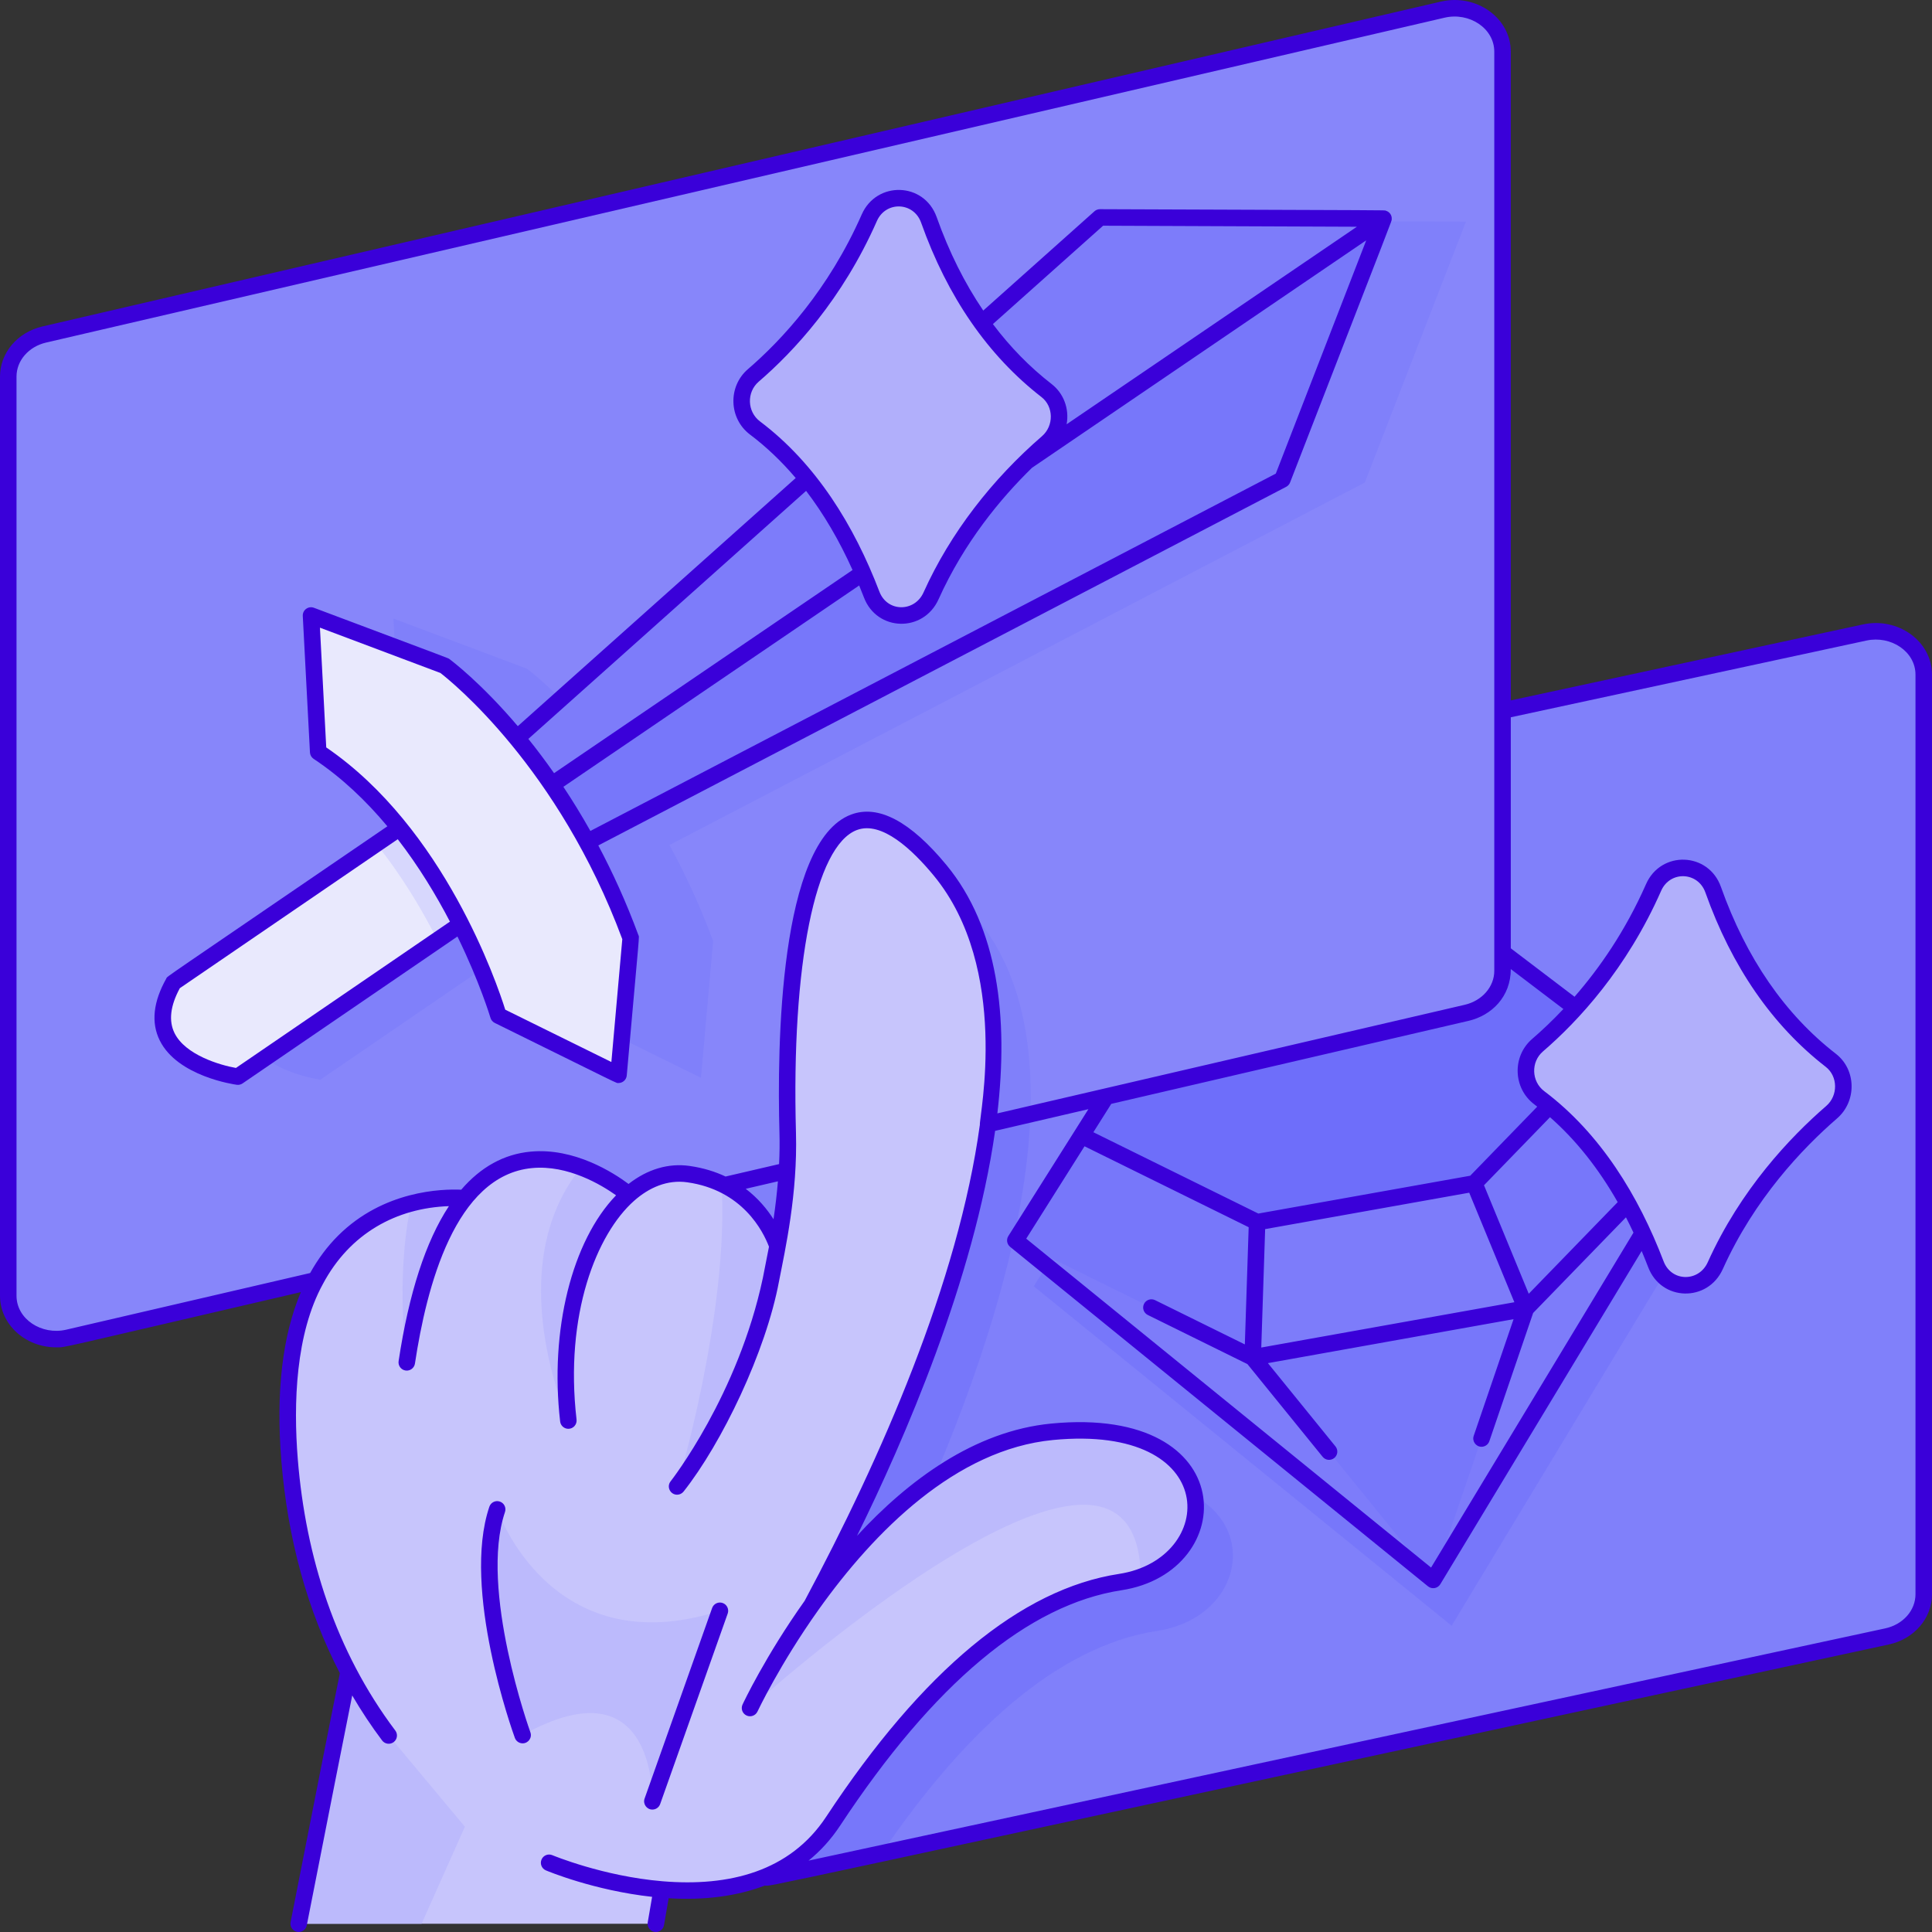 <?xml version="1.0" encoding="UTF-8"?>
<svg xmlns="http://www.w3.org/2000/svg" width="128" height="128" viewBox="0 0 128 128" fill="none">
  <rect x="0" y="0" width="128" height="128" fill="#333333" stroke="none"/>
  <g clip-path="url(#clip0_6247_456)">
    <path d="M127.453 44.699V105.622C127.453 106.954 126.444 108.111 125.016 108.42C45.304 125.613 60.694 122.293 51.4 124.299C49.406 124.729 47.492 123.359 47.492 121.502V60.579C47.492 59.25 48.501 58.09 49.931 57.784C109.228 44.993 90.925 48.942 123.544 41.904C125.538 41.474 127.453 42.842 127.453 44.699Z" fill="#8080FA"></path>
    <path d="M100.169 65.681L114.837 76.825L96.174 107.709L68.487 85.218L78.316 69.638L100.169 65.681Z" fill="#7777FA"></path>
    <path d="M113.619 73.791L94.955 104.675L67.269 82.182C70.805 76.578 72.765 73.473 77.098 66.604L98.951 62.646C103.102 65.801 109.471 70.64 113.619 73.791Z" fill="#7D7CFA"></path>
    <path d="M113.619 73.791L101.095 86.695L82.992 89.936L67.269 82.183C72.534 73.839 70.583 76.931 75.818 68.633L101.095 64.276C108.531 69.926 105.446 67.582 113.619 73.791Z" fill="#7777FA"></path>
    <path d="M107.017 68.775L97.676 78.403L83.287 80.971L71.653 75.235L77.098 66.604L98.951 62.646L107.017 68.775Z" fill="#6E6EFA"></path>
    <path d="M101.095 86.695L94.955 104.675L82.992 89.936L101.095 86.695Z" fill="#7777FA"></path>
    <path d="M101.095 86.695L82.992 89.936L83.288 80.971L97.677 78.403L101.095 86.695Z" fill="#7D7CFA"></path>
    <path d="M99.547 3.425V64.32C99.547 65.633 98.565 66.779 97.162 67.104C81.543 70.733 23.533 84.208 4.508 88.629C2.5 89.094 0.547 87.721 0.547 85.845V24.947C0.547 23.634 1.529 22.488 2.932 22.162L95.587 0.638C97.594 0.173 99.547 1.546 99.547 3.425Z" fill="#8786FA"></path>
    <path d="M76.688 108.045C69.889 109.087 63.751 114.967 58.407 122.787L51.4 124.299C49.406 124.729 47.492 123.358 47.492 121.502V80.971C48.182 80.971 49.309 81.203 50.278 81.66C52.77 82.826 53.73 85.055 53.984 85.779C54.807 81.327 54.653 78.852 54.63 76.986L68.269 73.816C67.72 89.283 56.591 108.918 56.252 109.563C59.758 104.64 65.316 98.749 72.178 98.087C84.179 96.927 83.795 106.967 76.688 108.045Z" fill="#7777FA"></path>
    <path d="M40.233 80.328L34.051 81.764C36.089 79.85 38.362 79.806 40.233 80.328Z" fill="#C7C5FC"></path>
    <path d="M68.269 73.816L54.63 76.986C54.441 63.888 56.911 51.381 64.755 60.89C67.517 64.238 68.447 68.808 68.269 73.816Z" fill="#8080FA"></path>
    <path d="M97.124 14.684L78.337 14.608L39.701 49.105C37.029 45.869 34.907 44.303 34.907 44.303L26.068 40.981L26.544 50.022C28.638 51.411 30.426 53.181 31.932 55.057C29.778 56.529 32.47 54.689 16.96 65.294C13.99 70.556 21.224 71.53 21.224 71.53C23.771 69.788 34.238 62.632 35.987 61.436C37.704 64.828 38.482 67.482 38.482 67.482L46.441 71.407L47.247 62.351C46.377 59.989 45.385 57.872 44.352 55.987L90.423 31.97L97.124 14.684Z" fill="#8080FA"></path>
    <path d="M74.218 104.818C67.104 105.909 60.712 112.295 55.199 120.659C52.469 124.8 47.833 125.516 43.846 125.183C43.846 125.183 43.695 126.014 43.454 127.453H19.788C21.716 117.623 23.076 110.816 23.092 110.772C23.092 110.532 19.91 105.678 19.186 96.738C18.18 84.341 23.434 80.733 27.244 79.727C28.945 79.278 30.359 79.346 30.799 79.385C33.288 76.313 36.289 76.518 38.504 77.341C40.325 78.017 41.614 79.111 41.652 79.144C42.836 78.094 44.193 77.588 45.604 77.787C46.447 77.905 47.177 78.135 47.809 78.433C50.3 79.598 51.26 81.827 51.514 82.552C51.943 80.229 52.256 77.485 52.187 75.063C51.813 61.514 54.181 47.839 62.285 57.663C73.761 71.57 53.782 106.193 53.782 106.338C57.285 101.415 62.846 95.521 69.708 94.859C81.707 93.699 81.328 103.737 74.218 104.818Z" fill="#C7C5FC"></path>
    <path d="M75.58 104.476C75.367 89.947 49.69 113.159 49.69 113.159C50.903 110.569 53.513 106.613 53.777 106.344C54.148 105.972 60.566 95.741 69.708 94.859C80.881 93.779 81.326 102.408 75.58 104.476Z" fill="#BCBAFC"></path>
    <path d="M30.8 121.025L27.933 127.452H19.788C21.716 117.623 23.076 110.815 23.092 110.771C23.926 112.358 24.832 113.758 25.753 114.981L30.8 121.025Z" fill="#BCBAFC"></path>
    <path d="M51.515 82.552L51.08 84.77C49.411 92.644 45 98.303 44.863 98.475C44.951 98.182 48.306 86.922 47.809 78.433C50.3 79.598 51.26 81.827 51.515 82.552Z" fill="#BCBAFC"></path>
    <path d="M51.608 82.016C51.586 82.199 51.556 82.377 51.515 82.552C51.547 82.374 51.578 82.196 51.608 82.016Z" fill="#BCBAFC"></path>
    <path d="M34.626 114.954C34.626 114.954 31.13 105.347 32.939 99.999C32.939 99.999 36.453 110.327 47.696 106.719L43.222 119.342C43.222 119.342 43.541 109.977 34.626 114.954Z" fill="#BCBAFC"></path>
    <path d="M37.654 94.115C37.654 94.115 33.067 84.031 38.504 77.341C40.326 78.017 41.614 79.111 41.652 79.144C38.764 81.695 36.885 87.469 37.654 94.115Z" fill="#BCBAFC"></path>
    <path d="M30.8 79.385C29.18 81.381 27.78 84.762 26.949 90.259C26.949 90.259 26.158 84.729 27.244 79.726C28.945 79.278 30.359 79.346 30.8 79.385Z" fill="#BCBAFC"></path>
    <path d="M33.004 59.539C29.359 62.031 19.109 69.039 15.762 71.327C15.762 71.327 8.528 70.353 11.498 65.091C27.204 54.352 23.696 56.751 28.74 53.303L33.004 59.539Z" fill="#E9E9FD"></path>
    <path d="M33.004 59.539L28.983 62.288C27.971 60.288 26.631 58.029 24.93 55.907L28.74 53.303L33.004 59.539Z" fill="#D7D7FD"></path>
    <path d="M91.662 14.482L84.961 31.768L35.911 57.337C35.113 56.174 35.845 57.244 31.697 51.173L72.875 14.406L91.662 14.482Z" fill="#7D7CFA"></path>
    <path d="M91.662 14.482L84.961 31.768L35.911 57.338L35.309 56.46L34.626 53.303L91.662 14.482Z" fill="#7777FA"></path>
    <path d="M29.445 44.101C29.445 44.101 37.253 49.852 41.785 62.148L40.979 71.205L33.02 67.28C33.02 67.28 29.554 55.439 21.082 49.819L20.606 40.778L29.445 44.101Z" fill="#E9E9FD"></path>
    <path d="M61.543 14.571C62.872 18.314 65.217 22.68 69.337 25.875C70.429 26.722 70.44 28.405 69.392 29.313C67.16 31.245 63.843 34.681 61.683 39.48C60.886 41.25 58.441 41.201 57.749 39.388C56.328 35.665 53.94 31.305 50.021 28.354C48.892 27.505 48.834 25.798 49.909 24.873C52.115 22.973 55.328 19.569 57.596 14.423C58.387 12.629 60.887 12.723 61.543 14.571Z" fill="#B1AFFB"></path>
    <path d="M113.502 58.944C114.831 62.688 117.176 67.054 121.295 70.249C122.387 71.095 122.399 72.779 121.35 73.687C119.119 75.619 115.802 79.054 113.642 83.853C112.845 85.624 110.4 85.575 109.708 83.762C108.286 80.038 105.899 75.679 101.98 72.728C100.851 71.878 100.792 70.172 101.867 69.246C104.074 67.347 107.287 63.942 109.554 58.797C110.345 57.002 112.845 57.096 113.502 58.944Z" fill="#B1AFFB"></path>
    <path d="M123.429 41.369L100.094 46.403V3.425C100.094 1.182 97.803 -0.436 95.463 0.105L2.809 21.629C1.155 22.013 0 23.377 0 24.947V85.845C0 87.743 1.673 89.265 3.723 89.265C4.382 89.265 3.258 89.481 19.932 85.607C18.709 88.497 18.271 92.232 18.64 96.784C19.061 101.961 20.365 106.694 22.517 110.854C22.194 112.42 20.548 120.738 19.252 127.348C19.194 127.644 19.387 127.932 19.683 127.99C19.979 128.048 20.267 127.856 20.325 127.558C21.739 120.35 22.838 114.814 23.335 112.329C23.945 113.369 24.607 114.369 25.316 115.311C25.497 115.552 25.84 115.601 26.082 115.419C26.323 115.237 26.371 114.895 26.19 114.653C22.237 109.404 20.255 103.143 19.731 96.695C19.428 92.951 19.591 88.36 21.387 85.079C23.179 81.702 26.28 80.029 29.741 79.91C28.207 82.238 27.087 85.683 26.409 90.177C26.364 90.476 26.569 90.755 26.868 90.8C27.161 90.845 27.445 90.643 27.491 90.341C28.256 85.272 30.145 77.87 35.251 77.388C37.63 77.16 39.861 78.512 40.816 79.192C37.892 82.222 36.411 88.122 37.111 94.177C37.143 94.457 37.38 94.662 37.654 94.662C37.983 94.662 38.235 94.376 38.198 94.052C37.392 87.083 39.532 81.75 42.012 79.555C43.001 78.68 44.21 78.144 45.528 78.33C49.193 78.845 50.56 81.576 50.947 82.598L50.543 84.658C48.897 92.428 44.474 98.085 44.43 98.142C44.144 98.504 44.409 99.028 44.859 99.028C45.02 99.028 45.18 98.957 45.288 98.821C47.812 95.631 50.743 89.57 51.615 84.871C52.03 82.752 52.847 79.083 52.735 75.049C52.425 63.9 54.011 56.026 56.773 54.99C58.415 54.376 60.447 56.293 61.864 58.01C66.955 64.183 64.868 73.993 64.918 74.522C63.489 84.938 58.369 96.595 53.309 106.06C50.706 109.724 49.256 112.799 49.196 112.929C49.068 113.202 49.185 113.528 49.459 113.656C49.733 113.784 50.058 113.665 50.186 113.392C50.201 113.362 51.665 110.257 54.219 106.666C57.939 101.437 63.346 96.023 69.76 95.404C80.968 94.32 80.621 103.282 74.136 104.276C67.645 105.272 61.119 110.683 54.741 120.358C52.336 124.009 48.284 125.006 43.892 124.638C39.962 124.311 36.626 122.923 36.593 122.91C36.314 122.792 35.993 122.923 35.877 123.201C35.759 123.48 35.89 123.8 36.168 123.918C36.303 123.975 39.368 125.251 43.204 125.67C43.136 126.059 43.037 126.632 42.914 127.362C42.864 127.66 43.065 127.942 43.362 127.992C43.662 128.042 43.943 127.841 43.993 127.543C44.126 126.754 44.231 126.149 44.299 125.764C46.709 125.91 48.844 125.621 50.672 124.924C51.354 124.919 46.346 125.949 125.131 108.954C126.82 108.589 128 107.218 128 105.621V44.699C128 42.478 125.748 40.87 123.429 41.369ZM100.094 64.203L103.578 66.85C102.844 67.627 102.141 68.289 101.51 68.832C100.172 69.984 100.241 72.104 101.65 73.165C101.716 73.215 101.781 73.268 101.846 73.319L97.406 77.895L83.368 80.401L72.439 75.013L73.624 73.134L97.286 67.636C98.829 67.279 100.094 66.032 100.094 64.203ZM76.042 87.119L82.645 90.375L87.629 96.517C87.819 96.751 88.163 96.787 88.399 96.597C88.633 96.406 88.669 96.062 88.478 95.827L84.002 90.311L100.278 87.398L97.637 95.129C97.516 95.484 97.782 95.853 98.155 95.853C98.383 95.852 98.595 95.71 98.673 95.482L101.574 86.988L107.724 80.651C107.895 80.981 108.06 81.321 108.222 81.665L94.812 103.855L67.99 82.064L71.852 75.944L82.728 81.306L82.474 89.071L76.526 86.138C76.254 86.005 75.927 86.116 75.793 86.387C75.66 86.657 75.771 86.985 76.042 87.119ZM100.331 86.276L83.562 89.278L83.819 81.432L97.339 79.019L100.331 86.276ZM98.319 78.526L102.692 74.018C104.398 75.517 105.897 77.398 107.176 79.644L101.283 85.716L98.319 78.526ZM102.308 72.291C101.458 71.651 101.414 70.358 102.224 69.661C104.532 67.674 107.764 64.215 110.055 59.018C110.646 57.676 112.495 57.747 112.986 59.128C114.732 64.045 117.415 67.932 120.96 70.681C121.77 71.309 121.789 72.584 120.992 73.274C118.608 75.337 115.312 78.809 113.142 83.629C112.553 84.941 110.744 84.943 110.218 83.567C108.564 79.233 106.044 75.105 102.308 72.291ZM51.248 80.778C50.831 80.122 50.234 79.393 49.406 78.761L51.539 78.265C51.473 79.063 51.377 79.898 51.248 80.778ZM62.708 57.314C60.317 54.416 58.192 53.29 56.389 53.966C51.624 55.753 51.481 69.326 51.641 75.079C51.659 75.732 51.651 76.412 51.616 77.124L48.071 77.948C47.387 77.625 46.596 77.375 45.68 77.246C44.284 77.049 42.896 77.462 41.643 78.44C40.682 77.72 38.07 76.021 35.148 76.299C33.397 76.464 31.853 77.313 30.557 78.821C29.28 78.765 25.41 78.866 22.397 81.868C21.681 82.582 21.067 83.41 20.547 84.341L4.384 88.096C2.766 88.471 1.094 87.405 1.094 85.845V24.947C1.094 23.889 1.901 22.963 3.056 22.695L95.71 1.171C97.335 0.794 99 1.865 99 3.425V64.32C99 65.378 98.194 66.303 97.038 66.571C92.575 67.608 107.178 64.216 66.078 73.765C66.82 67.408 66.129 61.461 62.708 57.314ZM126.906 105.622C126.906 106.699 126.081 107.629 124.9 107.885L53.57 123.271C54.368 122.622 55.067 121.852 55.655 120.96C61.855 111.554 68.129 106.304 74.302 105.357C82.129 104.158 82.35 93.093 69.655 94.314C64.543 94.808 60.154 98.096 56.779 101.753C59.898 95.425 64.525 84.787 65.929 74.922L72.109 73.486L66.806 81.89C66.658 82.124 66.709 82.432 66.924 82.607L94.61 105.1C94.868 105.308 95.251 105.243 95.424 104.958L108.764 82.883C108.912 83.235 109.057 83.591 109.197 83.957C110.061 86.221 113.142 86.296 114.141 84.078C116.228 79.439 119.408 76.092 121.708 74.1C123.026 72.96 122.988 70.868 121.631 69.816C118.254 67.197 115.692 63.478 114.017 58.761C113.193 56.44 110.042 56.333 109.054 58.576C107.681 61.691 105.958 64.157 104.317 66.037L100.094 62.828V47.522L123.66 42.438C125.271 42.091 126.906 43.157 126.906 44.699V105.622H126.906Z" fill="#3A00D9"></path>
    <path d="M43.221 119.889C43.447 119.889 43.657 119.749 43.737 119.525L48.212 106.902C48.313 106.617 48.164 106.304 47.879 106.203C47.594 106.102 47.282 106.251 47.18 106.536L42.706 119.159C42.579 119.518 42.848 119.889 43.221 119.889Z" fill="#3A00D9"></path>
    <path d="M33.457 100.175C33.554 99.889 33.4 99.578 33.114 99.482C32.828 99.385 32.518 99.539 32.421 99.825C30.572 105.292 33.966 114.742 34.111 115.141C34.192 115.363 34.402 115.501 34.625 115.501C35.005 115.501 35.269 115.124 35.139 114.767C35.105 114.673 31.731 105.278 33.457 100.175Z" fill="#3A00D9"></path>
    <path d="M85.471 31.965C92.579 13.631 92.191 14.701 92.205 14.524C92.225 14.271 92.073 14.038 91.821 13.962C91.658 13.912 92.939 13.941 72.877 13.859C72.691 13.859 72.567 13.947 72.511 13.998L65.143 20.575C63.909 18.758 62.877 16.693 62.058 14.388C61.229 12.052 58.076 11.978 57.095 14.203C54.887 19.212 51.774 22.545 49.551 24.458C48.213 25.611 48.283 27.731 49.692 28.792C50.777 29.609 51.786 30.572 52.718 31.67L34.306 48.11C31.852 45.223 29.928 43.778 29.77 43.661C29.675 43.592 30.248 43.819 20.799 40.267C20.431 40.129 20.039 40.413 20.06 40.808L20.535 49.849C20.544 50.022 20.635 50.18 20.779 50.276C22.648 51.516 24.271 53.075 25.664 54.745C10.212 65.308 11.119 64.65 11.022 64.823C10.146 66.374 10 67.759 10.586 68.937C11.769 71.317 15.53 71.848 15.689 71.87C15.826 71.888 15.961 71.854 16.071 71.779L30.307 62.046C31.787 65.074 32.48 67.383 32.495 67.434C32.538 67.581 32.641 67.703 32.778 67.771C41.423 72.034 40.789 71.752 40.979 71.752C41.262 71.752 41.499 71.535 41.524 71.254C42.401 61.394 42.361 62.131 42.298 61.96C41.491 59.771 40.585 57.793 39.639 56.012L85.214 32.253C85.332 32.191 85.423 32.089 85.471 31.965ZM73.083 14.954L89.897 15.022L70.667 28.109C70.856 27.06 70.455 26.05 69.672 25.443C68.223 24.319 66.925 22.992 65.782 21.471L73.083 14.954ZM50.35 27.918C49.499 27.277 49.455 25.985 50.265 25.287C52.574 23.3 55.806 19.841 58.096 14.644C58.686 13.305 60.536 13.37 61.027 14.754C62.773 19.671 65.456 23.558 69.002 26.307C69.811 26.936 69.83 28.21 69.033 28.9C65.75 31.742 62.967 35.293 61.184 39.255C60.597 40.561 58.786 40.572 58.26 39.193C56.597 34.837 54.076 30.723 50.35 27.918ZM53.406 32.522C54.567 34.041 55.595 35.79 56.483 37.765L36.708 51.224C36.128 50.398 35.556 49.64 35.004 48.954L53.406 32.522ZM15.632 70.754C14.579 70.57 12.285 69.896 11.566 68.45C11.163 67.641 11.281 66.639 11.914 65.47L26.352 55.6C27.758 57.419 28.904 59.323 29.809 61.06L15.632 70.754ZM41.229 62.223L40.505 70.361L33.474 66.894C32.933 65.167 29.437 54.861 21.614 49.518L21.197 41.585L29.178 44.586C29.888 45.134 37.002 50.844 41.229 62.223ZM39.114 55.052C38.524 54.002 37.924 53.027 37.325 52.128L56.922 38.789C57.029 39.05 57.135 39.315 57.238 39.583C58.103 41.85 61.184 41.922 62.182 39.704C63.877 35.938 66.292 33.023 68.371 30.994L90.516 15.923L84.525 31.378L39.114 55.052Z" fill="#3A00D9"></path>
  </g>
  <defs>
    <clipPath id="clip0_6247_456">
      <rect width="128" height="128" fill="white"></rect>
    </clipPath>
  </defs>
</svg>

